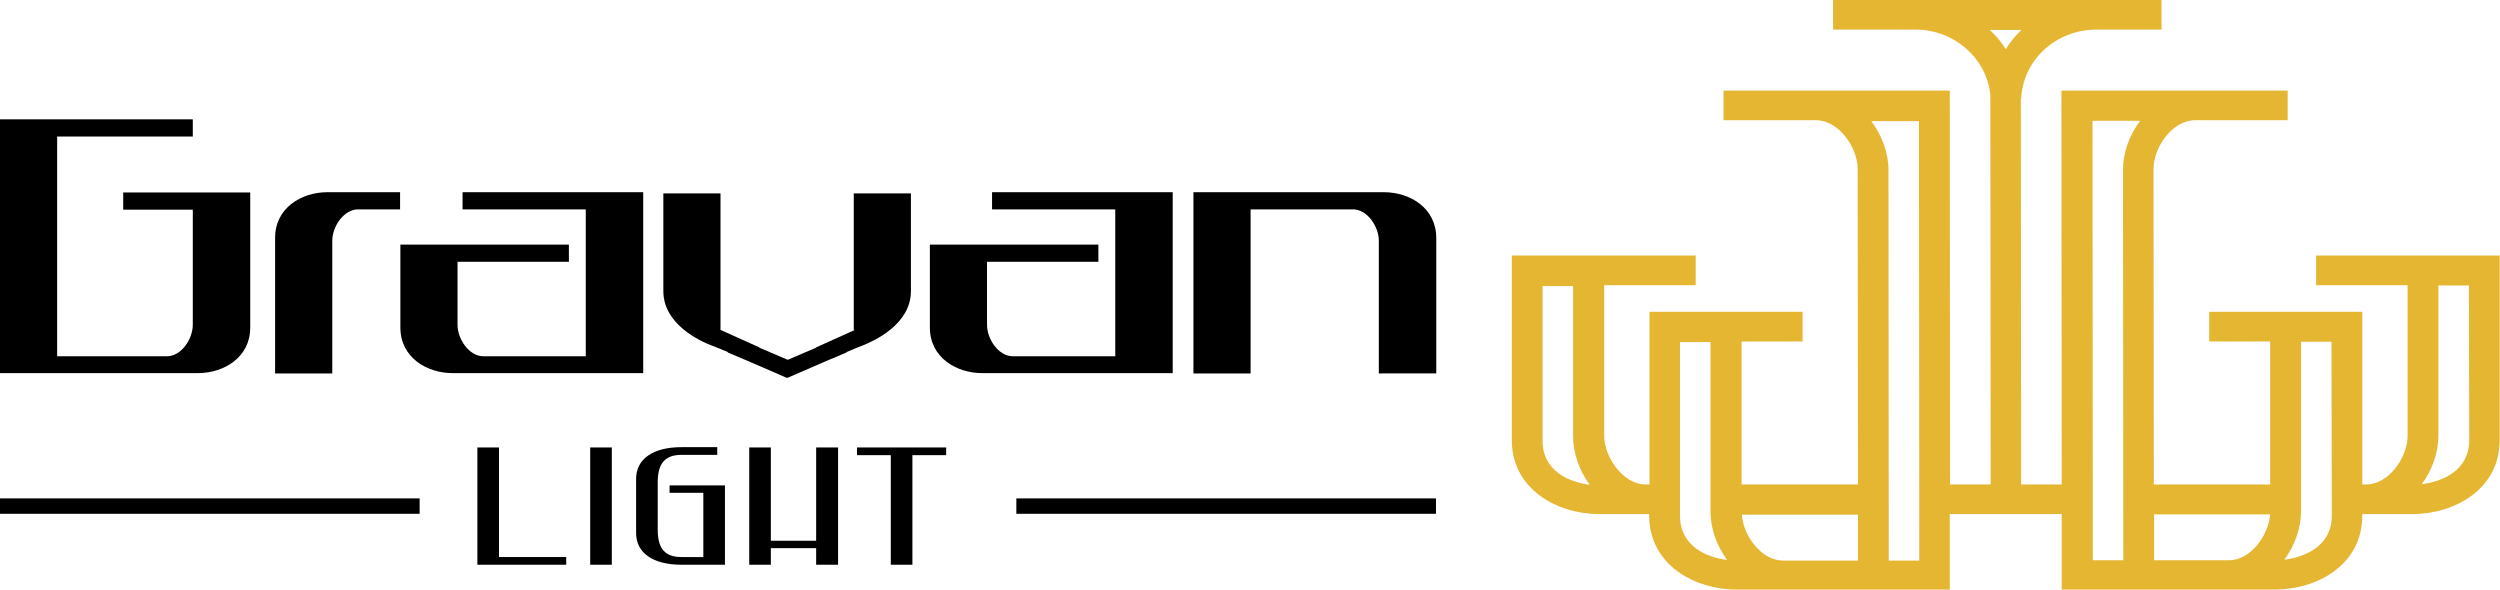 <?xml version="1.0" encoding="utf-8"?>
<!-- Generator: Adobe Illustrator 25.4.1, SVG Export Plug-In . SVG Version: 6.00 Build 0)  -->
<svg version="1.1" id="Layer_1" xmlns="http://www.w3.org/2000/svg" xmlns:xlink="http://www.w3.org/1999/xlink" x="0px" y="0px"
	 width="844.2px" height="199.3px" viewBox="0 0 844.2 199.3" style="enable-background:new 0 0 844.2 199.3;" xml:space="preserve"
	>
<style type="text/css">
	.st0{fill:#E4B632;}
</style>
<path class="st0" d="M839.9,86.3l-26.9,0l-30.9,0l0,10l30.9,0l0,50.8c0,7.4-6.4,16.5-14,16.5l-1.3,0l0-58.3l-25.9,0l-5.2,0l-20.6,0
	l0,10l20.6,0l0,48.3l-39.3,0l-0.1-106.5c0-7.4,6.4-16.5,14-16.5l31.3,0l0-10l-31.3,0l-45.1,0l0.1,133l-13.7,0l-0.1-130.1l0.1,0
	C683,20.4,694.1,10,707.9,10l2,0l20,0l0-10l-20,0l-2,0l0,0l-61,0l-2,0l-25.9,0l0,10l25.9,0l2,0c13,0,24,9.7,25.2,22.1l0.1,131.5
	l-13.7,0l-0.1-133l-45.1,0l-31.3,0l0,10l31.3,0c7.5,0,14,9.1,14,16.5l0.1,106.5l-39.3,0l0-48.3l20.6,0l0-10l-20.6,0l-5.2,0l-25.9,0
	l0,58.3l-1.3,0c-7.5,0-14-9.1-14-16.5l0-50.8l30.9,0l0-10l-30.9,0l-26.9,0l-4.3,0l0,62.3c0,16.4,15,25,29.7,25l15.4,0l1.3,0l0,0.5
	c0,16.4,15,25,29.7,25l15.4,0l25.3,0l5.2,0l25.9,0l0-25.5l13.7,0l5.2,0l18.9,0l0,25.5l25.9,0l5.2,0l25.3,0l15.4,0
	c14.8,0,29.7-8.6,29.7-25l0-0.5l1.3,0l15.4,0c14.8,0,29.7-8.6,29.7-25l0-62.3L839.9,86.3z M520.9,148.9l0-52.3l10.3,0l0,50.8
	c0,5.6,2.1,11.5,5.6,16.3C529.8,162.8,520.9,159,520.9,148.9z M567.3,174.3l0-58.8l10.3,0l0,57.3c0,5.6,2.1,11.5,5.6,16.3
	C576.3,188.2,567.4,184.5,567.3,174.3z M602.1,189.3c-7.2,0-13.4-8.2-13.9-15.5l39.2,0l0,15.5L602.1,189.3z M648.1,189.3l-10.3,0
	l-0.1-131.9c0-5.7-2.2-11.7-5.8-16.5l16.1,0L648.1,189.3z M682.6,10.1c-2,1.9-3.8,4.1-5.3,6.5c-1.5-2.4-3.3-4.6-5.4-6.5L682.6,10.1z
	 M716.9,57.3l0.1,131.9l-10.3,0l-0.1-148.4l16.1,0C719,45.6,716.9,51.6,716.9,57.3z M752.7,189.2l-25.3,0l0-15.5l39.2,0
	C766,180.9,759.9,189.2,752.7,189.2z M787.4,174.2c0,10.1-8.9,13.9-16,14.8c3.5-4.8,5.6-10.7,5.6-16.3l0-57.3l10.3,0L787.4,174.2z
	 M833.8,148.7c0,10.1-8.9,13.9-16,14.8c3.5-4.8,5.6-10.7,5.6-16.3l0-50.8l10.3,0L833.8,148.7z"/>
<g>
	<path d="M135.2,64.9H121h-5h-5.4c-8.8,0-17.7,5.3-17.7,15.4v45.8h19.3V81.3c0-4.8,3.9-10.6,8.7-10.6h14.2V64.9z"/>
	<path d="M288.7,111.4l-13.1,5.9l0,0.1l-9.6,4.1l-9.6-4.1l0-0.1l-13.1-5.9V65.3h-19.3v33c0,11.3,12.6,17,16.4,18.4
		c1.2,0.4,3.2,1.3,5.4,2.2l-0.1,0.1l7.8,3.3l12.2,5.3l0.1-0.1l0.1,0.1l12.2-5.3l7.8-3.3l-0.1-0.1c2.2-0.9,4.3-1.8,5.4-2.2
		c3.8-1.5,16.4-7.1,16.4-18.4v-33h-19.3V111.4z"/>
	<path d="M65.1,65H41.6v5.8h23.5v38.9c0,4.8-3.9,10.6-8.7,10.6H19.3V46.1h45.8v-5.8H19.3H2.7H0v85.7h10.5h8.8h37.1h5h5.4
		c8.8,0,17.7-5.3,17.7-15.4V65h-9.6H65.1z"/>
	<path d="M197.8,64.9h-41.6v5.8h41.6v49.6h-34.6c-4.8,0-8.7-5.8-8.7-10.6V88.4h37.6v-5.8h-37.6h-9.7h-9.6v28
		c0,10.1,8.9,15.4,17.7,15.4h5.4h5h34.6h4.2h15.1V64.9h-2.7H197.8z"/>
	<path d="M376.6,64.9H335v5.8h41.6v49.6H342c-4.8,0-8.7-5.8-8.7-10.6V88.4h37.6v-5.8h-37.6h-9.7h-9.6v28c0,10.1,8.9,15.4,17.7,15.4
		h5.4h5h34.6h4.2h15.1V64.9h-2.7H376.6z"/>
	<path d="M467.3,64.9h-5.4h-5h-34.6h-4.2H403v61.2h19.3V70.7h34.6c4.8,0,8.7,5.8,8.7,10.6v44.8H485V80.4
		C485,70.2,476.1,64.9,467.3,64.9z"/>
</g>
<g>
	<polygon points="168.5,151.1 161.2,151.1 161.2,190.7 191.2,190.7 191.2,188.1 168.5,188.1 	"/>
	<rect x="199.3" y="151.1" width="7.3" height="39.6"/>
	<path d="M226.1,166.4h11.4v21.7h-7.4c-5.5,0-8-2.8-8-9.2v-16.1c0-6.3,2.5-9.2,8-9.2h12.1v-2.6h-12.1c-9.6,0-15.3,4-15.3,10.7V180
		c0,6.7,5.7,10.7,15.3,10.7h14.7v-26.8h-18.7V166.4z"/>
	<polygon points="275.6,182.6 260.3,182.6 260.3,151.1 253,151.1 253,190.7 260.3,190.7 260.3,185.1 275.6,185.1 275.6,190.7 
		283,190.7 283,151.1 275.6,151.1 	"/>
	<polygon points="289.4,151.1 289.4,153.7 300.8,153.7 300.8,190.7 308.1,190.7 308.1,153.7 319.5,153.7 319.5,151.1 	"/>
</g>
<g>
	<rect x="0" y="168.3" width="141.7" height="5.2"/>
</g>
<g>
	<rect x="343.2" y="168.3" width="141.7" height="5.2"/>
</g>
</svg>
